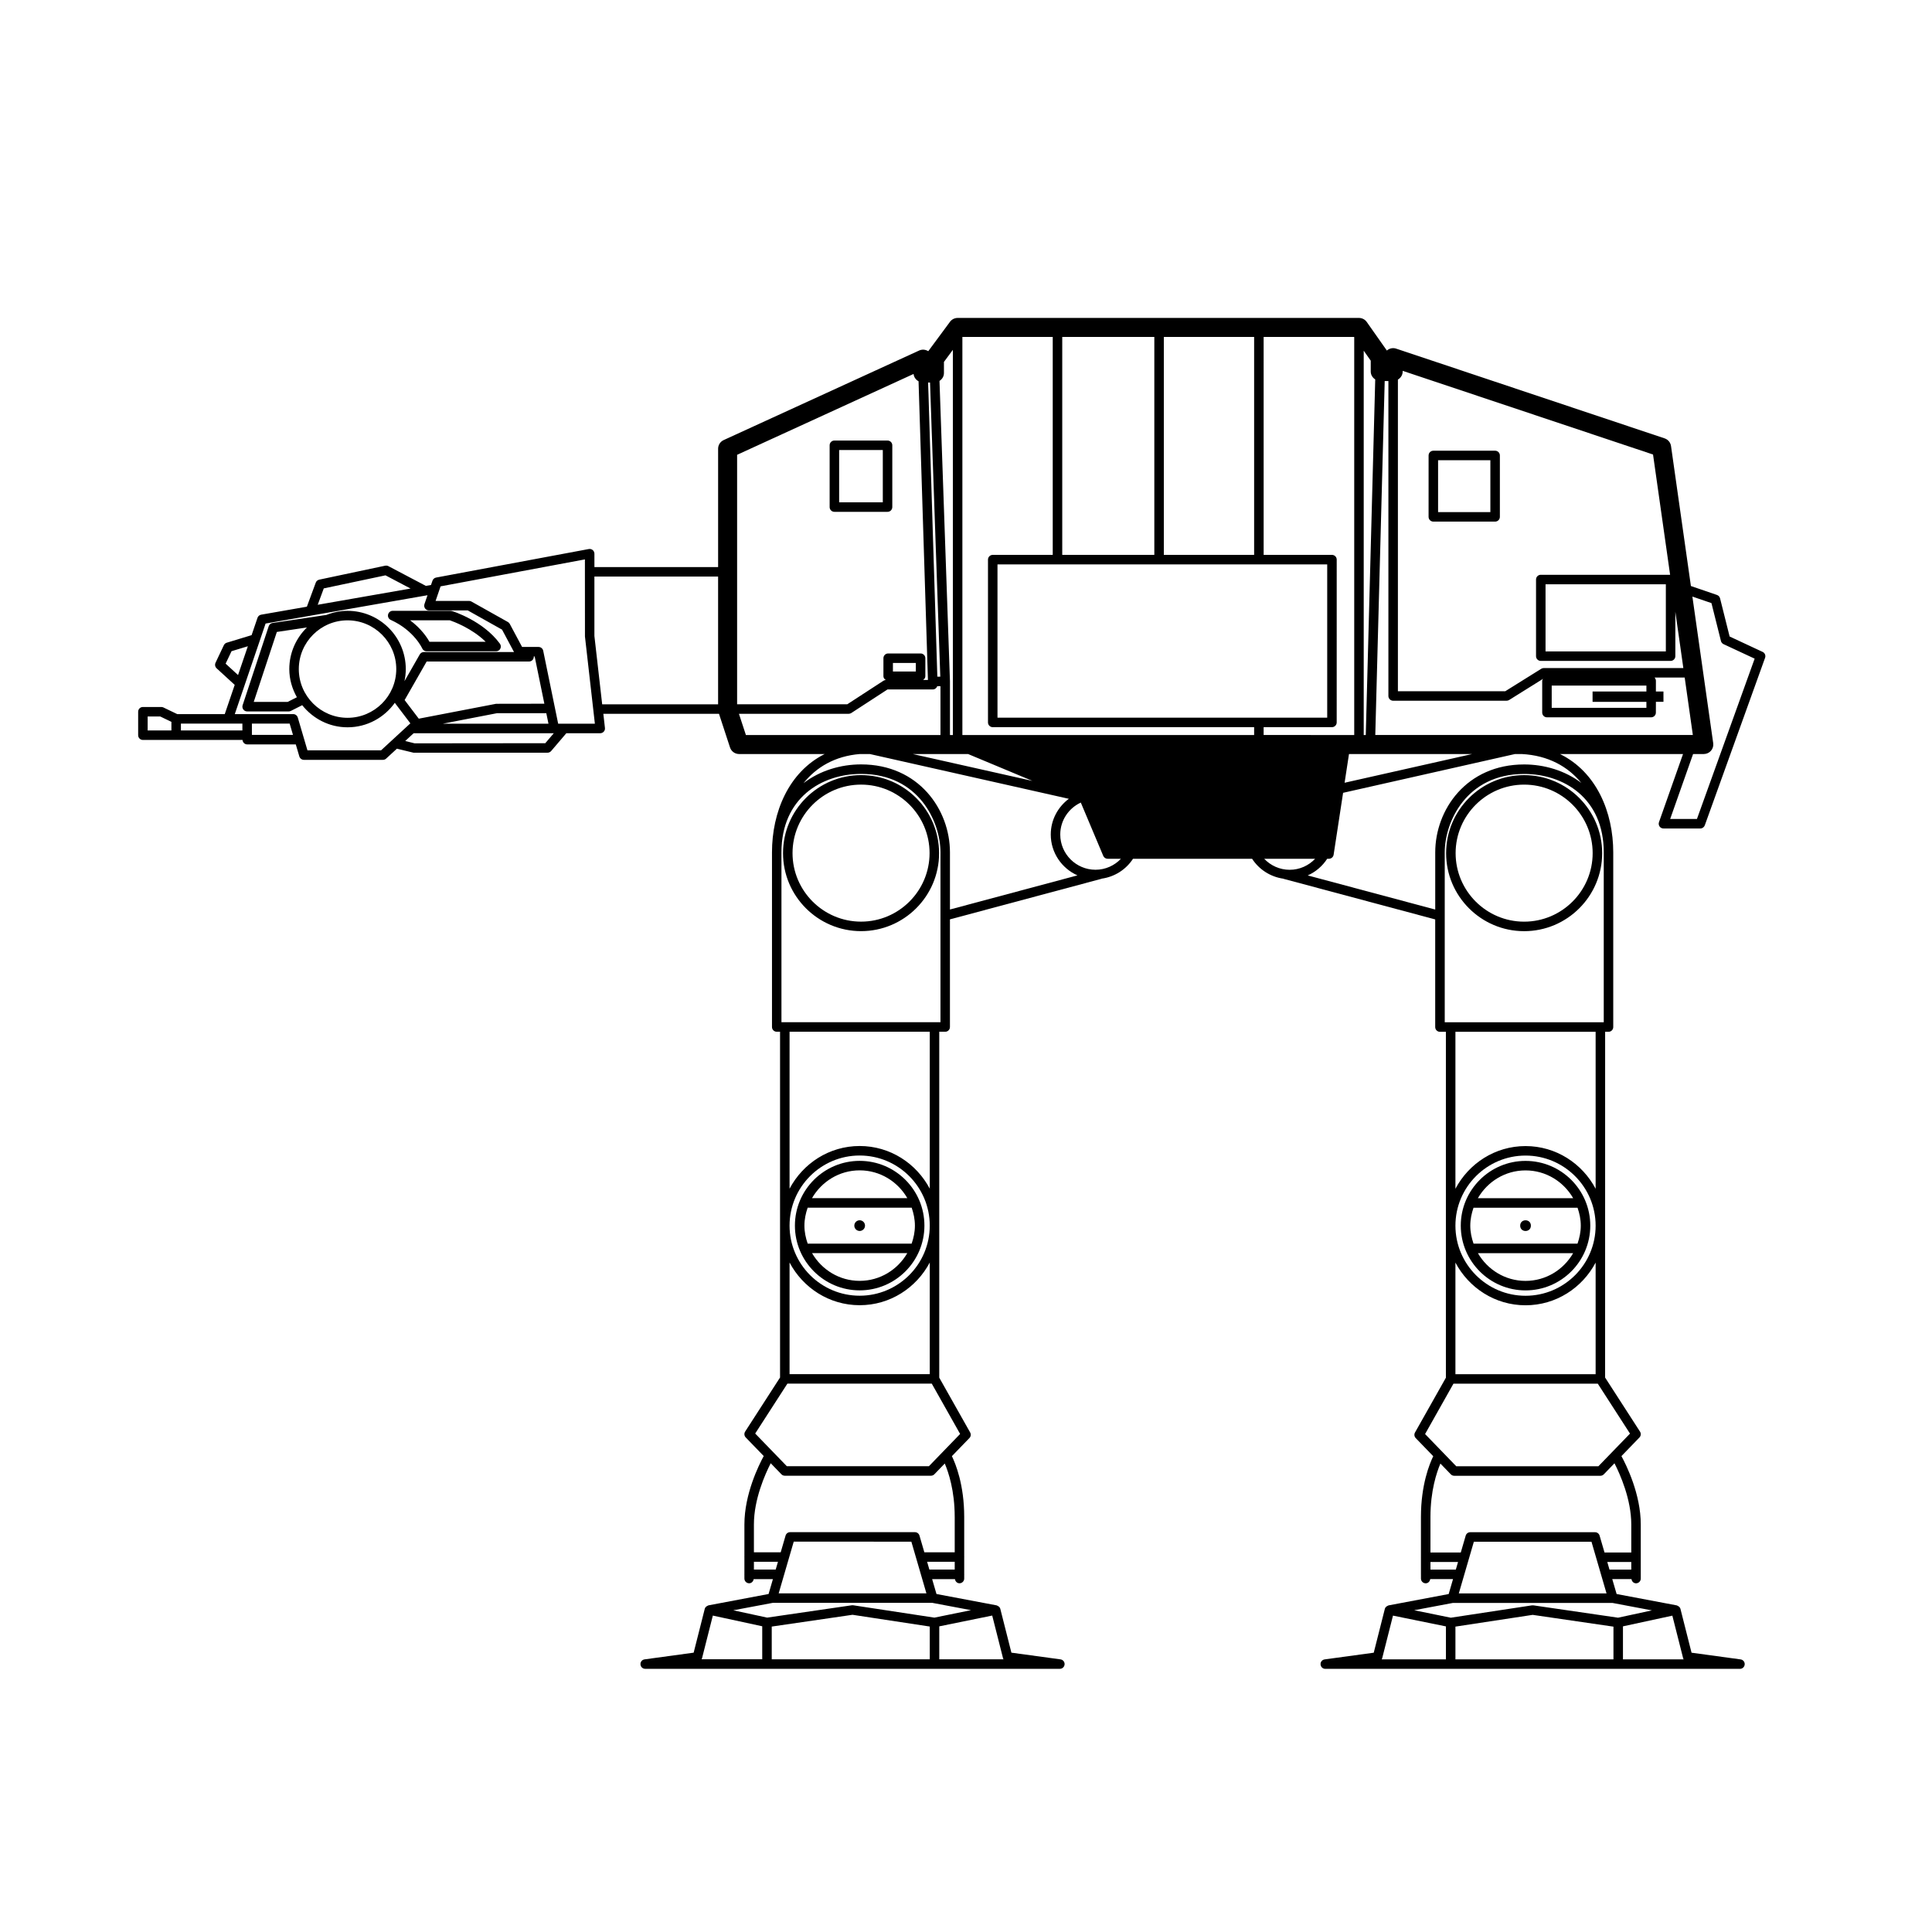 <?xml version="1.0" encoding="UTF-8"?>
<!-- Uploaded to: ICON Repo, www.svgrepo.com, Generator: ICON Repo Mixer Tools -->
<svg fill="#000000" width="800px" height="800px" version="1.1" viewBox="144 144 512 512" xmlns="http://www.w3.org/2000/svg">
 <g>
  <path d="m247.55 308.28c6.199 2.812 8.32 7.512 8.34 7.559 0.203 0.457 0.656 0.758 1.156 0.758h18.422c0.473 0 0.91-0.266 1.121-0.688 0.215-0.422 0.176-0.934-0.102-1.312-4.449-6.078-12.359-8.562-12.695-8.664-0.117-0.035-0.246-0.055-0.367-0.055l-15.352-0.004c-0.594 0-1.105 0.414-1.23 0.992-0.129 0.582 0.164 1.172 0.707 1.414zm15.672 0.113c0.965 0.328 5.836 2.102 9.484 5.684h-14.895c-0.66-1.176-2.219-3.516-5.125-5.684z"/>
  <path d="m365.12 279.64h14.09c0.695 0 1.258-0.562 1.258-1.258v-16.375c0-0.695-0.566-1.258-1.258-1.258h-14.09c-0.695 0-1.258 0.562-1.258 1.258v16.375c0 0.691 0.566 1.258 1.258 1.258zm1.262-16.375h11.57v13.855h-11.57z"/>
  <path d="m372.19 349.41c-11.406 0-20.68 9.273-20.68 20.676 0 11.402 9.273 20.676 20.68 20.676 11.398 0 20.676-9.273 20.676-20.676-0.004-11.402-9.277-20.676-20.676-20.676zm0 38.832c-10.012 0-18.16-8.145-18.16-18.156 0-10.012 8.148-18.156 18.16-18.156s18.156 8.145 18.156 18.156c-0.004 10.012-8.145 18.156-18.156 18.156z"/>
  <path d="m371.82 485.96c9.461 0 17.16-7.699 17.16-17.16 0-9.465-7.699-17.16-17.16-17.16-9.461 0-17.16 7.695-17.16 17.16 0 9.461 7.699 17.16 17.16 17.16zm0-2.519c-5.406 0-10.082-2.977-12.621-7.348h25.238c-2.535 4.371-7.211 7.348-12.617 7.348zm14.641-14.641c0 1.68-0.344 3.269-0.867 4.773h-27.551c-0.523-1.504-0.863-3.094-0.863-4.773 0-1.672 0.34-3.254 0.859-4.75h27.566c0.516 1.496 0.855 3.078 0.855 4.75zm-14.641-14.645c5.414 0 10.102 2.988 12.633 7.371h-25.266c2.531-4.379 7.219-7.371 12.633-7.371z"/>
  <path d="m371.82 470.22c0.781 0 1.418-0.633 1.418-1.418 0-0.785-0.637-1.418-1.418-1.418s-1.418 0.633-1.418 1.418c0 0.781 0.637 1.418 1.418 1.418z"/>
  <path d="m547.91 390.77c11.406 0 20.68-9.273 20.68-20.676s-9.273-20.68-20.68-20.68c-11.398 0-20.676 9.277-20.676 20.68s9.273 20.676 20.676 20.676zm0-38.836c10.012 0 18.16 8.148 18.16 18.16 0 10.012-8.148 18.156-18.16 18.156-10.012 0-18.156-8.145-18.156-18.156 0-10.012 8.145-18.16 18.156-18.16z"/>
  <path d="m548.28 451.65c-9.461 0-17.16 7.699-17.16 17.16 0 9.465 7.699 17.16 17.16 17.16 9.461 0 17.16-7.699 17.16-17.16 0-9.465-7.699-17.16-17.16-17.16zm0 2.519c5.414 0 10.102 2.988 12.633 7.371h-25.266c2.531-4.383 7.219-7.371 12.633-7.371zm-14.641 14.641c0-1.672 0.34-3.254 0.859-4.75h27.566c0.52 1.496 0.859 3.078 0.859 4.75 0 1.68-0.344 3.269-0.867 4.773h-27.551c-0.523-1.504-0.867-3.094-0.867-4.773zm14.641 14.641c-5.406 0-10.086-2.981-12.621-7.352h25.242c-2.535 4.375-7.215 7.352-12.621 7.352z"/>
  <path d="m549.7 468.81c0 1.887-2.836 1.887-2.836 0 0-1.891 2.836-1.891 2.836 0"/>
  <path d="m605.29 583.76-13.012-1.777-2.941-11.613c-0.07-0.289-0.262-0.504-0.492-0.676-0.062-0.047-0.121-0.062-0.191-0.098-0.105-0.051-0.188-0.133-0.305-0.156l-15.926-3.008-1.156-3.953h5.098c0.082 0.617 0.562 1.113 1.199 1.113 0.695 0 1.258-0.562 1.258-1.258v-14.328c0-8.035-3.793-15.68-5.125-18.125l4.769-4.93c0.41-0.422 0.473-1.066 0.152-1.559l-9.246-14.328 0.008-91.629h0.891c0.695 0 1.258-0.562 1.258-1.258v-46.289c0-10.621-4.414-21.305-14.117-26.062h32.609l-6.371 18.051c-0.137 0.383-0.078 0.812 0.156 1.145s0.621 0.531 1.027 0.531h9.766c0.531 0 1.004-0.332 1.188-0.832l15.98-44.398c0.223-0.613-0.062-1.293-0.656-1.566l-8.742-4.078-2.535-10.121c-0.102-0.414-0.41-0.746-0.812-0.887l-6.914-2.371-5.269-37.094c-0.133-0.945-0.793-1.73-1.699-2.035l-71.137-23.777c-0.762-0.262-1.605-0.129-2.266 0.344-0.07 0.051-0.137 0.102-0.203 0.16l-5.332-7.578c-0.473-0.668-1.238-1.066-2.062-1.066h-106.35c-0.797 0-1.551 0.379-2.027 1.02l-5.766 7.801c-0.004-0.004-0.012-0.008-0.012-0.012-0.727-0.461-1.629-0.527-2.41-0.168l-51.793 23.73c-0.895 0.41-1.473 1.305-1.473 2.289v31.363l-32.781 0.004v-3.543c0-0.375-0.168-0.73-0.453-0.969-0.297-0.242-0.676-0.336-1.039-0.27l-40.461 7.559c-0.449 0.082-0.812 0.402-0.961 0.828l-0.391 1.141-1.363 0.238-9.934-5.234c-0.262-0.137-0.555-0.168-0.848-0.117l-17.477 3.699c-0.422 0.09-0.773 0.391-0.922 0.797l-2.352 6.367-12.113 2.117c-0.453 0.078-0.828 0.398-0.973 0.832l-1.562 4.594-6.59 2.004c-0.336 0.102-0.613 0.344-0.766 0.664l-2.203 4.644c-0.234 0.504-0.121 1.102 0.289 1.477l4.793 4.391-2.637 7.746h-12.594l-3.676-1.766c-0.168-0.082-0.355-0.121-0.543-0.121h-4.879c-0.695 0-1.258 0.562-1.258 1.258v6.219c0 0.695 0.566 1.258 1.258 1.258h26.402c0.047 0.652 0.562 1.18 1.227 1.18h12.887l0.941 3.191c0.164 0.535 0.656 0.902 1.211 0.902h20.941c0.316 0 0.621-0.117 0.852-0.332l2.852-2.625 4.406 1.066h35.504c0.367 0 0.719-0.164 0.961-0.441l4.031-4.723h8.98c0.359 0 0.699-0.152 0.941-0.422 0.242-0.27 0.355-0.625 0.309-0.98l-0.426-3.746h30.648l2.926 8.926c0.34 1.035 1.309 1.734 2.394 1.734h22.695c-9.559 4.777-13.969 15.445-13.969 26.051v46.289c0 0.695 0.566 1.258 1.258 1.258l0.879 0.004v91.625l-9.246 14.328c-0.32 0.492-0.254 1.141 0.152 1.559l4.769 4.93c-1.328 2.449-5.121 10.094-5.121 18.129v8.594c0 0.02-0.02 0.027-0.02 0.047 0 0.02 0.02 0.027 0.02 0.047v4.492c0 0.016-0.02 0.027-0.02 0.047s0.02 0.027 0.02 0.047v1.055c0 0.695 0.566 1.258 1.258 1.258 0.633 0 1.105-0.492 1.195-1.102h5.102l-1.148 3.945-15.926 3.008c-0.117 0.023-0.199 0.102-0.301 0.152-0.07 0.035-0.125 0.051-0.188 0.094-0.234 0.168-0.426 0.387-0.5 0.68l-2.941 11.613-13.012 1.777c-0.656 0.09-1.133 0.672-1.082 1.332 0.039 0.66 0.586 1.172 1.25 1.172h109.89c0.664 0 1.211-0.516 1.254-1.172 0.051-0.66-0.43-1.246-1.082-1.332l-13.012-1.777-2.941-11.613c-0.07-0.285-0.258-0.504-0.484-0.672-0.062-0.047-0.125-0.062-0.195-0.098-0.105-0.051-0.191-0.133-0.309-0.156l-15.926-3.008-1.152-3.945h6.047c0.09 0.609 0.562 1.102 1.195 1.102 0.695 0 1.258-0.562 1.258-1.258v-1.055c0-0.02 0.02-0.031 0.02-0.047 0-0.02-0.02-0.027-0.02-0.047v-4.492c0-0.02 0.02-0.027 0.02-0.047 0-0.02-0.02-0.027-0.02-0.047v-10.594c0-8.516-2.285-14.094-3.262-16.102l4.641-4.797c0.391-0.402 0.469-1.008 0.191-1.492l-8.184-14.512v-91.668h1.574c0.695 0 1.258-0.562 1.258-1.258v-28.527l40.16-10.75c0.023-0.008 0.031-0.035 0.055-0.039 3.473-0.488 6.465-2.445 8.297-5.262h31.57c1.832 2.824 4.828 4.789 8.305 5.277 0.023 0.008 0.031 0.035 0.055 0.039l40.16 10.75v28.527c0 0.695 0.566 1.258 1.258 1.258h1.574v91.668l-8.184 14.512c-0.277 0.484-0.195 1.094 0.191 1.492l4.641 4.797c-0.977 2.004-3.262 7.582-3.262 16.098v10.656c0 0.008-0.012 0.016-0.012 0.023 0 0.008 0.008 0.016 0.012 0.023v4.488c0 0.008-0.008 0.012-0.008 0.023 0 0.008 0.008 0.016 0.012 0.023v1.09c0 0.695 0.566 1.258 1.258 1.258 0.637 0 1.117-0.496 1.199-1.113h6.043l-1.152 3.957-15.926 3.008c-0.117 0.023-0.207 0.105-0.312 0.156-0.07 0.035-0.133 0.051-0.199 0.102-0.227 0.168-0.41 0.387-0.48 0.668l-2.941 11.613-13.012 1.777c-0.656 0.09-1.133 0.672-1.082 1.332 0.043 0.66 0.59 1.172 1.254 1.172h109.89c0.664 0 1.211-0.516 1.254-1.172 0.051-0.664-0.426-1.246-1.082-1.332zm-75.586-8.691 20.473-3.113 21.406 3.121v8.672h-41.879zm43.094-2.363-22.445-3.273c-0.121-0.016-0.25-0.016-0.375 0.004l-21.5 3.273-9.707-1.98 10.262-1.938h42.281l10.461 1.977zm-38.211-20.133h31.172l3.988 13.699h-39.148zm35.359 5.371h6.359v2.016h-5.773zm-169.4-214.12 17.051 7.121-31.719-7.121zm100.95 0h32.656l-33.82 7.613zm96.055-39.996 2.516 10.043c0.09 0.367 0.344 0.676 0.688 0.836l8.246 3.844-15.293 42.48h-7.094l6.07-17.207h2.84c0.727 0 1.422-0.316 1.902-0.867 0.477-0.551 0.695-1.281 0.59-2.004l-5.519-38.855zm-81.828-61.371v-0.18l66.348 22.176 4.523 31.871h-34.273c-0.695 0-1.258 0.562-1.258 1.258v20.309c0 0.695 0.566 1.258 1.258 1.258h34.402c0.695 0 1.258-0.562 1.258-1.258v-11.785l2.121 14.934-36.992 0.004c-0.234 0-0.469 0.066-0.668 0.191l-9.531 5.949h-28.453v-82.59c0.742-0.438 1.266-1.211 1.266-2.137zm69.742 56.387v17.789h-31.883v-17.789zm-5.148 28.418h-14.27v2.731h14.266v1.59h-25.094v-5.894h25.094v1.562c0 0.004 0.004 0.008 0.004 0.012zm-68.379-82.285v83.465c0 0.695 0.566 1.258 1.258 1.258h30.07c0.234 0 0.469-0.066 0.668-0.191l8.98-5.606c-0.082 0.172-0.215 0.32-0.215 0.523v8.414c0 0.695 0.566 1.258 1.258 1.258h27.609c0.695 0 1.258-0.562 1.258-1.258l0.008-2.852h2.004l-0.004-2.727h-2.008c0-0.004 0.004-0.008 0.004-0.012l0.004-2.824c0-0.34-0.141-0.641-0.359-0.867h7.988l2.16 15.227h-84.156l2.496-93.809zm-4.68-5.398v2.879c0 0.895 0.492 1.641 1.191 2.09l-2.508 94.238h-0.543v-101.85zm-4.375-6.211v105.42l-24.008-0.004v-2.078h18.105c0.695 0 1.258-0.562 1.258-1.258l0.004-43.141c0-0.695-0.566-1.258-1.258-1.258h-18.105l-0.004-57.762h23.949zm-50.457 57.684v-57.762h23.93v57.762zm-2.519 0h-24.402v-57.762h24.402zm45.816 2.519v40.621l-87.379-0.004v-40.617zm-72.738-60.281v57.762h-15.902c-0.695 0-1.258 0.562-1.258 1.258v43.141c0 0.695 0.566 1.258 1.258 1.258h69.273v2.078h-77.316v-105.48l0.012-0.012zm-28.832 9.57v-2.949l2.367-3.203v102.08h-0.773v-14.199c0-0.008-0.008-0.012-0.008-0.02 0-0.008 0.008-0.016 0.008-0.023l-2.773-79.598c0.695-0.453 1.18-1.195 1.18-2.086zm-3.688 2.519 2.719 77.945h-0.781l-2.445-77.945zm-4.359-2.277c0.082 0.852 0.605 1.547 1.32 1.938l2.484 79.152h-1.27c0.332-0.227 0.582-0.547 0.582-0.98v-4.781c0-0.695-0.566-1.258-1.258-1.258h-8.59c-0.695 0-1.258 0.562-1.258 1.258v4.781c0 0.453 0.277 0.777 0.637 1-0.219 0.012-0.43 0.062-0.617 0.184l-9.605 6.25h-29.191v-66.117zm-5.473 78.852v-2.262h6.07v2.262zm-150.83-22.023 16.355-3.461 6.644 3.5-24.605 4.301zm-26.012 19.945 1.57-3.301 4.32-1.312-2.598 7.633zm4.445 17.699h-16.293v-1.812h16.293zm-25.109-3.699h3.336l2.961 1.422v2.277h-6.297zm27.629 4.879v-2.992h10.004l0.883 2.992zm34.227 4.094h-19.508l-2.562-8.699c-0.164-0.539-0.656-0.906-1.215-0.906h-15.477l8.164-24 42.906-7.504-0.809 2.363c-0.133 0.387-0.066 0.809 0.168 1.141 0.238 0.332 0.617 0.527 1.023 0.527h10.297l9.078 5.09 3.168 5.93-23.879 0.004c-0.453 0-0.871 0.242-1.094 0.633l-4.055 7.098c0.219-1.039 0.348-2.109 0.348-3.211 0-8.512-6.922-15.438-15.434-15.438-1.98 0-3.863 0.406-5.606 1.09h-0.004l-14.27 2.133c-0.469 0.07-0.859 0.398-1.008 0.848l-6.914 20.934c-0.129 0.383-0.062 0.809 0.176 1.133 0.234 0.328 0.613 0.523 1.02 0.523h11.02c0.195 0 0.391-0.047 0.566-0.137l3.004-1.516c2.832 3.543 7.133 5.859 12.012 5.859 5.188 0 9.762-2.59 12.559-6.523 0.027 0.051 0.023 0.113 0.062 0.164l4.031 5.309-0.512 0.469zm44.367-7.055h-28.039l14.391-2.789h13.074zm-13.883-5.281-20.488 3.945-3.75-4.934 5.84-10.215h27.133c0.695 0 1.258-0.562 1.258-1.258 0-0.031-0.031-0.047-0.031-0.078h0.266l2.566 12.52zm-52.281-9.199c0-7.121 5.797-12.918 12.914-12.918 7.121 0 12.914 5.797 12.914 12.918s-5.797 12.914-12.914 12.914c-7.117 0-12.914-5.793-12.914-12.914zm-0.508 7.465-2.457 1.238h-8.98l6.125-18.543 7.973-1.191c-2.875 2.805-4.672 6.707-4.672 11.031 0 2.723 0.77 5.242 2.012 7.465zm65.824 12.18-34.617 0.035-2.496-0.625 2.234-2.059h37.141zm4.988-5.164h-1.57l-3.965-19.336c-0.121-0.586-0.633-1.008-1.234-1.008h-4.363l-3.262-6.102c-0.113-0.215-0.285-0.391-0.496-0.508l-9.684-5.434c-0.188-0.102-0.398-0.16-0.613-0.16h-8.867l1.32-3.856 38.25-7.144v3.285l0.012 17.145 2.629 23.113zm8.031-23.254v-15.742h32.781v33.852h-30.719zm38.305 20.625h29.078c0.246 0 0.48-0.07 0.688-0.203l9.605-6.25h11.988c0.555 0 1.031-0.363 1.195-0.867h0.852v12.941h-51.562zm3.969 226.79v-2.066h6.371l-0.602 2.066zm45.711 6.297h-39.148l3.988-13.699 31.172 0.004zm-40.988 8.805 21.406-3.121 20.473 3.113v8.68h-41.879zm43.105-2.367-21.5-3.273c-0.121-0.016-0.25-0.016-0.375-0.004l-22.445 3.273-8.973-1.941 10.457-1.973h42.281l10.262 1.938zm-61.566 10.719 2.852-11.262 13.09 2.832v8.746h-16.07c0.055-0.094 0.102-0.203 0.129-0.316zm79.871 0.32h-17.012v-8.73l14.031-2.859 2.856 11.273c0.027 0.109 0.07 0.219 0.125 0.316zm-20.234-25.84h7.316v2.066h-6.715zm7.316-11.898v9.379h-8.051l-1.289-4.426c-0.156-0.539-0.648-0.906-1.211-0.906h-33.062c-0.562 0-1.055 0.367-1.211 0.906l-1.289 4.426h-7.102v-7.379c0-6.703 2.992-13.363 4.453-16.219l2.828 2.922c0.234 0.25 0.566 0.387 0.906 0.387h38.73c0.34 0 0.668-0.137 0.906-0.383l2.758-2.852c0.984 2.316 2.633 7.199 2.633 14.145zm-6.836-13.43h-37.656l-8.383-8.66 8.535-13.227h38.254l7.519 13.34zm0.223-24.402h-37.156v-29.578c3.543 6.691 10.496 11.312 18.578 11.312 8.082 0 15.035-4.621 18.578-11.312zm-37.156-39.359c0-10.242 8.336-18.578 18.578-18.578 10.242 0 18.578 8.336 18.578 18.578 0 10.242-8.336 18.578-18.578 18.578-10.242 0-18.578-8.336-18.578-18.578zm37.156-9.785c-3.543-6.691-10.496-11.312-18.578-11.312-8.082 0-15.035 4.621-18.578 11.312v-41.594h37.156zm2.836-44.113h-42.141v-45.027c0-14.355 10.598-20.781 21.098-20.781 15.332 0 21.043 12.746 21.043 20.781zm-21.043-68.328c-5.348 0-10.887 1.609-15.254 4.981 3.398-4.258 8.355-7.195 14.949-7.731h2.629l52.734 11.867c-2.887 2.164-4.785 5.582-4.785 9.461 0 4.832 2.918 8.984 7.074 10.832l-33.789 9.043v-15.148c0-11.301-8.254-23.305-23.559-23.305zm62.133 27.918c-5.152 0-9.344-4.188-9.344-9.34 0-3.754 2.242-6.981 5.445-8.465l5.949 14.125c0.195 0.469 0.656 0.77 1.16 0.77h3.531c-1.699 1.785-4.086 2.91-6.742 2.91zm44.699-2.91h13.508c-1.703 1.793-4.094 2.922-6.754 2.922-2.66 0-5.051-1.129-6.754-2.922zm11.539 4.414c2.121-0.941 3.91-2.484 5.16-4.414h0.457c0.621 0 1.152-0.457 1.246-1.07l2.508-16.406 45.559-10.281h1.793c7 0.371 12.227 3.309 15.777 7.66-4.356-3.316-9.844-4.898-15.148-4.898-15.305 0-23.562 12.004-23.562 23.301v15.152zm36.309-6.109c0-8.035 5.711-20.781 21.043-20.781 10.5 0 21.098 6.426 21.098 20.781v45.027h-42.141zm2.832 47.547h37.156v41.598c-3.543-6.691-10.496-11.312-18.578-11.312-8.082 0-15.035 4.621-18.578 11.312zm37.156 51.379c0 10.242-8.336 18.578-18.578 18.578-10.242 0-18.578-8.336-18.578-18.578s8.336-18.578 18.578-18.578c10.242 0 18.578 8.336 18.578 18.578zm-18.578 21.098c8.082 0 15.035-4.621 18.578-11.312v29.578h-37.156v-29.578c3.543 6.691 10.496 11.312 18.578 11.312zm-19.102 20.781h38.254l8.535 13.227-8.383 8.66h-37.656l-8.266-8.543zm-3.453 21.168 2.758 2.852c0.234 0.246 0.566 0.383 0.906 0.383h38.73c0.34 0 0.668-0.137 0.906-0.383l2.828-2.926c1.461 2.852 4.453 9.5 4.453 16.219v7.418h-7.094l-1.301-4.465c-0.156-0.539-0.648-0.906-1.211-0.906h-33.062c-0.562 0-1.055 0.367-1.211 0.906l-1.301 4.465h-8.039v-9.422c0-6.941 1.648-11.82 2.637-14.141zm-2.637 28.098v-2.016h7.305l-0.586 2.016zm-12.789 23.469 2.856-11.273 14.031 2.859v8.73h-17.012c0.051-0.098 0.094-0.203 0.125-0.316zm63.801 0.316v-8.746l13.09-2.832 2.852 11.262c0.031 0.113 0.074 0.223 0.129 0.32z"/>
  <path d="m523.85 282.23h16.375c0.695 0 1.258-0.562 1.258-1.258v-16.27c0-0.695-0.566-1.258-1.258-1.258h-16.375c-0.695 0-1.258 0.562-1.258 1.258l-0.004 16.266c0 0.695 0.566 1.262 1.262 1.262zm1.258-16.27h13.855v13.75h-13.855z"/>
 </g>
</svg>